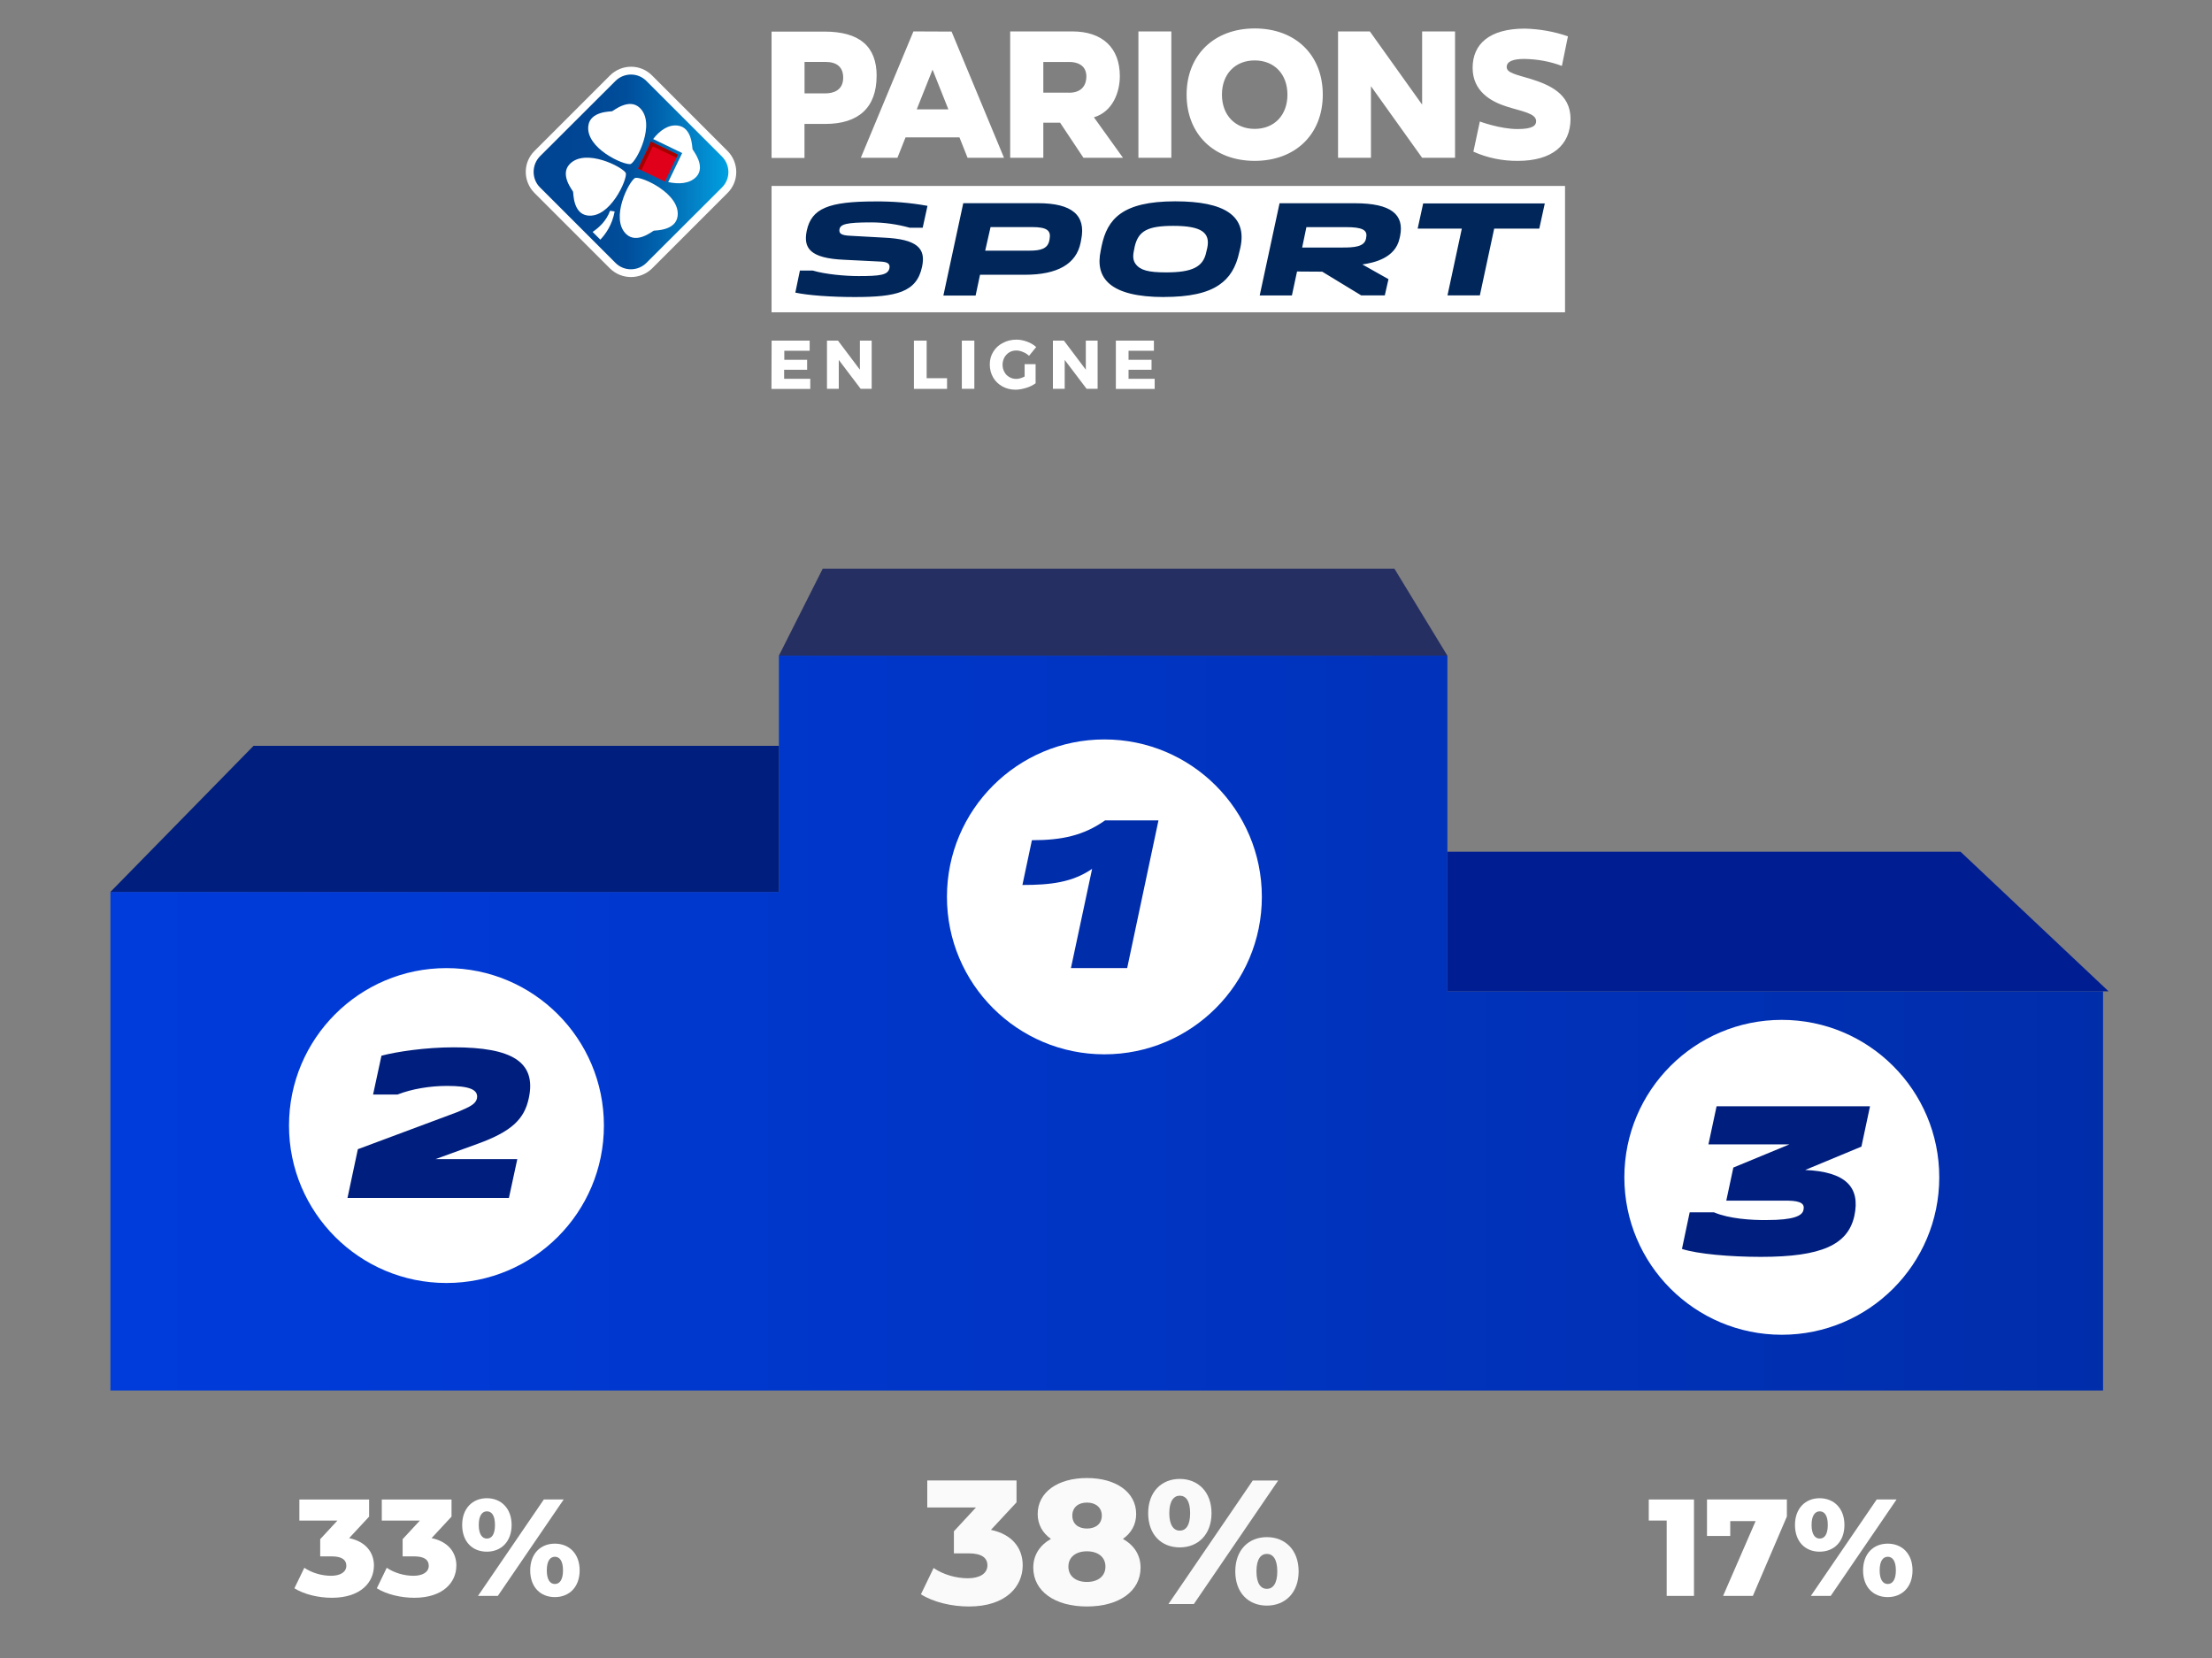 <?xml version="1.0" encoding="UTF-8"?>
<svg id="Calque_1" data-name="Calque 1" xmlns="http://www.w3.org/2000/svg" xmlns:xlink="http://www.w3.org/1999/xlink" viewBox="0 0 401.22 300.8">
  <rect x="0" y="0" width="401.22" height="300.8" fill="#808080" stroke="none"/>
  <defs>
    <style>
      .cls-1 {
        fill: #001e7d;
      }

      .cls-2 {
        fill: #001e7d;
      }

      .cls-3 {
        fill: #002daa;
      }

      .cls-4 {
        fill: #001e91;
      }

      .cls-5 {
        fill: #e1001a;
      }

      .cls-6 {
        fill: #a70000;
      }

      .cls-7 {
        fill: #fff;
      }

      .cls-8 {
        fill: #fafafa;
      }

      .cls-9 {
        fill: url(#Dégradé_sans_nom_22);
      }

      .cls-10 {
        fill: url(#Dégradé_sans_nom_21);
      }

      .cls-11 {
        fill: #00265a;
      }

      .cls-12 {
        fill: #252f62;
      }
    </style>
    <linearGradient id="Dégradé_sans_nom_21" data-name="Dégradé sans nom 21" x1="20.03" y1="185.58" x2="381.46" y2="185.58" gradientUnits="userSpaceOnUse">
      <stop offset="0" stop-color="#003cdc"/>
      <stop offset="1" stop-color="#002daa"/>
    </linearGradient>
    <linearGradient id="Dégradé_sans_nom_22" data-name="Dégradé sans nom 22" x1="131.48" y1="-10461.98" x2="95.93" y2="-10461.98" gradientTransform="translate(0 -10430.79) scale(1 -1)" gradientUnits="userSpaceOnUse">
      <stop offset="0" stop-color="#00a0e1"/>
      <stop offset="0" stop-color="#009edf"/>
      <stop offset=".16" stop-color="#0381c6"/>
      <stop offset=".33" stop-color="#0064ae"/>
      <stop offset=".5" stop-color="#004e9b"/>
      <stop offset=".71" stop-color="#004694"/>
      <stop offset="1" stop-color="#004492"/>
    </linearGradient>
  </defs>
  <polygon class="cls-10" points="262.53 179.82 262.53 118.93 141.28 118.93 141.28 161.79 20.03 161.79 20.03 252.23 141.28 252.23 260.21 252.23 262.53 252.23 381.46 252.23 381.46 179.82 262.53 179.82"/>
  <polygon class="cls-2" points="45.99 135.29 20.03 161.79 141.28 161.79 141.28 135.29 45.99 135.29"/>
  <polygon class="cls-12" points="149.23 103.15 141.28 118.93 262.53 118.93 252.92 103.15 149.23 103.15"/>
  <polygon class="cls-4" points="262.53 154.5 262.53 179.82 382.46 179.82 355.61 154.5 262.53 154.5"/>
  <g id="_1" data-name="1">
    <circle class="cls-7" cx="200.32" cy="162.69" r="28.56"/>
    <path class="cls-3" d="M187.17,152.41c5.44,0,9.36-.84,13.28-3.6h9.68l-5.68,26.8h-10.2l3.84-18c-3.6,2.44-7.44,2.92-12.64,2.92l1.72-8.12Z"/>
  </g>
  <g id="_2" data-name="2">
    <circle class="cls-7" cx="80.98" cy="204.17" r="28.56"/>
    <path class="cls-1" d="M78.99,210.26h14.84l-1.52,7.04h-29.28l1.88-8.84,18.12-6.76c2.28-.96,3.24-1.44,3.48-2.44.32-1.68-1.52-2.28-5.44-2.28-3.12,0-6.4.56-8.96,1.56h-4.44l1.52-7.04c2.72-.72,7.96-1.52,13.12-1.52,10.48,0,15.04,2.6,13.6,9.24-.8,3.72-3,6-9.32,8.28l-7.6,2.76Z"/>
  </g>
  <g id="_3" data-name="3">
    <circle class="cls-7" cx="323.19" cy="213.56" r="28.56"/>
    <path class="cls-1" d="M305.08,226.55l1.4-6.64h4.4c2.72,1.16,6.76,1.44,9.64,1.4,4.8,0,6.4-.76,6.6-1.84.24-1.04-.32-1.64-2.88-1.68h-11.12l1.28-6,10.16-4.2h-14.68l1.48-6.92h27.83l-1.56,7.32-10.2,4.24c7.32.32,10.04,3.08,8.92,8.32-1.16,5.24-5.92,7.44-16.96,7.44-5.6,0-11.48-.52-14.32-1.44Z"/>
  </g>
  <g>
    <path class="cls-7" d="M67.82,284.01c0,2.97-2.35,5.82-7.62,5.82-2.42,0-5-.6-6.8-1.72l1.8-3.72c1.4.95,3.2,1.45,4.85,1.45s2.77-.65,2.77-1.82c0-1.05-.77-1.7-2.67-1.7h-2.07v-3.12l3.12-3.37h-6.9v-3.82h12.65v3.1l-3.62,3.9c2.95.62,4.5,2.52,4.5,5.02Z"/>
    <path class="cls-7" d="M82.77,284.01c0,2.97-2.35,5.82-7.62,5.82-2.42,0-5-.6-6.8-1.72l1.8-3.72c1.4.95,3.2,1.45,4.85,1.45s2.77-.65,2.77-1.82c0-1.05-.77-1.7-2.67-1.7h-2.07v-3.12l3.12-3.37h-6.9v-3.82h12.65v3.1l-3.62,3.9c2.95.62,4.5,2.52,4.5,5.02Z"/>
    <path class="cls-7" d="M83.83,276.62c0-3.02,1.9-4.85,4.47-4.85s4.5,1.82,4.5,4.85-1.9,4.85-4.5,4.85-4.47-1.8-4.47-4.85ZM98.65,271.99h3.6l-11.95,17.5h-3.6l11.95-17.5ZM89.78,276.62c0-1.77-.62-2.47-1.47-2.47-.8,0-1.47.7-1.47,2.47s.67,2.47,1.47,2.47c.85,0,1.47-.7,1.47-2.47ZM96.17,284.86c0-3.02,1.87-4.85,4.47-4.85s4.5,1.82,4.5,4.85-1.9,4.85-4.5,4.85-4.47-1.8-4.47-4.85ZM102.12,284.86c0-1.77-.65-2.47-1.47-2.47s-1.47.7-1.47,2.47.65,2.47,1.47,2.47,1.47-.7,1.47-2.47Z"/>
  </g>
  <g>
    <path class="cls-7" d="M307.26,271.99v17.5h-4.95v-13.67h-3.25v-3.82h8.2Z"/>
    <path class="cls-7" d="M324.11,271.99v3.1l-6.17,14.4h-5.4l5.9-13.57h-4.6v2.7h-4.22v-6.62h14.5Z"/>
    <path class="cls-7" d="M325.58,276.62c0-3.02,1.9-4.85,4.47-4.85s4.5,1.82,4.5,4.85-1.9,4.85-4.5,4.85-4.47-1.8-4.47-4.85ZM340.41,271.99h3.6l-11.95,17.5h-3.6l11.95-17.5ZM331.53,276.62c0-1.77-.62-2.47-1.47-2.47-.8,0-1.47.7-1.47,2.47s.67,2.47,1.47,2.47c.85,0,1.47-.7,1.47-2.47ZM337.93,284.86c0-3.02,1.87-4.85,4.47-4.85s4.5,1.82,4.5,4.85-1.9,4.85-4.5,4.85-4.47-1.8-4.47-4.85ZM343.88,284.86c0-1.77-.65-2.47-1.47-2.47s-1.47.7-1.47,2.47.65,2.47,1.47,2.47,1.47-.7,1.47-2.47Z"/>
  </g>
  <g>
    <path class="cls-8" d="M185.5,283.95c0,3.81-3.01,7.46-9.76,7.46-3.1,0-6.4-.77-8.7-2.21l2.3-4.77c1.79,1.22,4.1,1.86,6.21,1.86s3.55-.83,3.55-2.34c0-1.34-.99-2.18-3.42-2.18h-2.66v-4l4-4.32h-8.83v-4.9h16.19v3.97l-4.64,4.99c3.78.8,5.76,3.23,5.76,6.43Z"/>
    <path class="cls-8" d="M206.88,284.37c0,4.29-3.94,7.04-9.73,7.04s-9.73-2.75-9.73-7.04c0-2.3,1.18-4.06,3.2-5.22-1.5-1.06-2.4-2.59-2.4-4.51,0-3.97,3.65-6.53,8.93-6.53s8.93,2.56,8.93,6.53c0,1.92-.9,3.46-2.4,4.51,2.02,1.15,3.2,2.91,3.2,5.22ZM200.51,284.18c0-1.73-1.34-2.78-3.36-2.78s-3.36,1.06-3.36,2.78,1.34,2.78,3.36,2.78,3.36-1.06,3.36-2.78ZM194.5,274.93c0,1.47,1.06,2.34,2.66,2.34s2.69-.86,2.69-2.34-1.12-2.37-2.69-2.37-2.66.86-2.66,2.37Z"/>
    <path class="cls-8" d="M208.26,274.48c0-3.87,2.43-6.21,5.73-6.21s5.76,2.34,5.76,6.21-2.43,6.21-5.76,6.21-5.73-2.3-5.73-6.21ZM227.23,268.56h4.61l-15.29,22.4h-4.61l15.29-22.4ZM215.87,274.48c0-2.27-.8-3.17-1.89-3.17-1.02,0-1.89.9-1.89,3.17s.86,3.17,1.89,3.17c1.09,0,1.89-.9,1.89-3.17ZM224.06,285.04c0-3.87,2.4-6.21,5.73-6.21s5.76,2.34,5.76,6.21-2.43,6.21-5.76,6.21-5.73-2.3-5.73-6.21ZM231.68,285.04c0-2.27-.83-3.17-1.89-3.17s-1.89.9-1.89,3.17.83,3.17,1.89,3.17,1.89-.9,1.89-3.17Z"/>
  </g>
  <path class="cls-7" d="M110.62,48.68l-13.65-13.65c-2.14-2.14-2.14-5.57,0-7.67l13.65-13.65c2.14-2.14,5.57-2.14,7.67,0l13.65,13.65c2.14,2.14,2.14,5.57,0,7.67l-13.65,13.65c-2.14,2.1-5.54,2.1-7.67,0Z"/>
  <g>
    <g>
      <g>
        <path class="cls-7" d="M159.01,13.77c0-5.34-3.07-8.04-9.48-8.04h-9.58v22.92h5.97v-6.17h3.8c6.01,0,9.28-2.97,9.28-8.71ZM149.7,16.94h-3.77v-5.71h3.77c2.14,0,3.24.97,3.24,2.87,0,2.3-1.8,2.84-3.24,2.84ZM284.87,21.51c0,4.87-3.4,7.67-9.54,7.67-2.77.03-5.54-.53-8.08-1.67l1.17-5.47s3.67,1.37,6.84,1.37c2.8,0,3.37-.67,3.37-1.43,0-1.43-2.57-1.77-5.31-2.64-2.87-.9-6.21-2.77-6.21-7.04s3-7.11,9.48-7.11c2.67.07,5.31.53,7.81,1.4l-1.1,5.37c-2.17-.83-4.47-1.23-6.81-1.27-2.1,0-3.2.47-3.2,1.47,0,1.07,1.74,1.37,4.4,2.17,3.17,1,7.17,2.6,7.17,7.17ZM257.95,5.7h5.97v22.92h-5.97l-9.28-12.98v12.98h-5.97V5.7h5.77l9.48,13.28V5.7h0ZM227.58,5.16c-7.37,0-12.35,4.84-12.35,12.01s4.97,12.01,12.35,12.01,12.35-4.81,12.35-12.01-4.94-12.01-12.35-12.01h0ZM227.58,23.38c-3.54,0-5.94-2.5-5.94-6.21s2.37-6.21,5.94-6.21,5.94,2.5,5.94,6.21-2.37,6.21-5.94,6.21h0ZM165.68,5.7l-9.54,22.92h6.64l1.47-3.7h9.78l1.47,3.7h6.61l-9.51-22.89-6.91-.03ZM166.28,19.84l2.87-7.21,2.87,7.21h-5.74ZM206.49,5.7h5.97v22.92h-5.97V5.7ZM203.12,13.81c0-5.14-3.17-8.11-8.61-8.11h-11.28v22.92h6.01v-6.37h3.04l4.24,6.37h7.17l-5.27-7.34c3.44-1.03,4.7-4.6,4.7-7.47ZM193.91,16.81h-4.67v-5.57h4.74c1.13,0,3.07.4,3.07,2.64,0,1.27-.6,2.94-3.14,2.94h0Z"/>
        <path class="cls-7" d="M283.87,56.65h-143.92v-22.92h143.92v22.92Z"/>
        <path class="cls-11" d="M211.13,53.88c-9.81,0-12.55-3.44-11.48-8.41l.17-.87c1.03-4.84,3.7-8.08,13.35-8.08,8.91,0,13.08,2.6,11.81,8.41l-.2.83c-.6,2.77-1.77,4.64-3.64,5.91-2.17,1.5-5.44,2.2-10.01,2.2ZM212.83,40.97c-4.64,0-6.34.9-7.01,3.74l-.17.87c-.2.97-.1,1.74.33,2.3.83,1.13,2.3,1.53,5.51,1.53,4.81,0,6.77-1,7.31-3.7l.17-.7c.6-2.8-1-4.04-6.14-4.04h0ZM155.04,53.88c-4.27,0-8.44-.3-10.78-.8l.83-4h2.34c2.24.67,5.84,1,8.28,1,3.97,0,5.34-.2,5.61-1.4.17-.8-.27-1.17-1.6-1.23l-6.61-.33c-6.24-.27-7.44-2.14-6.77-5.31.87-3.97,3.87-5.27,12.38-5.27,3.2-.03,6.37.23,9.51.8l-.87,3.97h-2.34c-2.27-.63-4.64-.97-7.01-.97-4.5,0-5.54.33-5.74,1.23-.13.77.27,1.13,2,1.2l5.97.33c6.21.27,7.71,2,7.01,5.27-.97,4.67-4.7,5.51-12.21,5.51ZM262.55,53.58l2.6-12.11h-8.01l1-4.57h22.06l-1,4.57h-8.18l-2.6,12.11h-5.87ZM246.9,53.58l-7.07-4.3-4.57-.03-.93,4.34h-5.84l3.6-16.72h13.68c6.61,0,8.98,2.07,8.18,5.97l-.1.43c-.77,3.57-4.67,4.4-6.74,4.7l4.74,2.67-.67,2.94h-4.27ZM236.19,44.9h7.34c2,0,3.94-.1,4.24-1.6l.03-.2c.3-1.4-.73-1.9-3.67-1.9h-7.17l-.77,3.7ZM171.12,53.58l3.6-16.72h13.58c6.17,0,8.71,2.2,7.81,6.61l-.1.53c-.77,3.87-4.17,5.84-10.11,5.84h-8.14l-.8,3.77h-5.84v-.03h0ZM178.7,45.47h7.98c2.07,0,3.4-.33,3.67-1.94l.03-.17c.27-1.5-.4-2.17-3.17-2.17h-7.54l-.97,4.27Z"/>
      </g>
      <path class="cls-7" d="M139.95,61.79h6.91v1.84h-4.6v1.64h4.14v1.8h-4.17v1.64h4.74v1.84h-7.04l.03-8.74h0ZM155.97,61.79h2.14v8.74h-2l-3.97-5.24v5.24h-2.14v-8.74h2l3.97,5.27v-5.27h0ZM165.81,61.79h2.27v6.81h3.7v1.94h-6.01v-8.74h.03ZM174.46,61.79h2.27v8.74h-2.27v-8.74ZM185.87,66.06h1.97v3.47c-.47.33-1.03.63-1.7.83s-1.33.33-1.94.33c-.87,0-1.67-.2-2.4-.6-.7-.4-1.27-.93-1.67-1.64s-.6-1.47-.6-2.34.2-1.6.63-2.3c.43-.7,1-1.23,1.74-1.6.73-.4,1.57-.6,2.47-.6.63,0,1.3.13,1.94.37.63.23,1.2.57,1.64.97l-1.3,1.6c-.3-.3-.67-.53-1.1-.7-.4-.17-.8-.27-1.2-.27-.47,0-.9.1-1.27.33-.37.23-.67.53-.9.93-.2.4-.33.83-.33,1.3,0,.5.1.93.33,1.33.2.4.5.7.9.93.37.23.8.33,1.27.33.43,0,.93-.13,1.5-.43v-2.27h.03ZM196.95,61.79h2.14v8.74h-2l-3.97-5.24v5.24h-2.14v-8.74h2l3.97,5.27v-5.27ZM202.39,61.79h6.91v1.84h-4.6v1.64h4.17v1.8h-4.17v1.64h4.74v1.84h-7.04v-8.74h0Z"/>
    </g>
    <g>
      <path class="cls-9" d="M97.94,28.35l13.68-13.65c1.57-1.57,4.1-1.57,5.64,0l13.68,13.68c1.57,1.57,1.57,4.1,0,5.64l-13.68,13.65c-1.57,1.57-4.1,1.57-5.64,0l-13.68-13.68c-1.53-1.53-1.53-4.07,0-5.64Z"/>
      <path class="cls-7" d="M125.61,27.05c-.07-.23-.03-3.94-2.67-4.27-1.74-.23-3.3.93-4.47,2.44l5.27,2.54-2.54,5.27c1.9.4,3.87.33,5.11-.97,1.77-1.94-.63-4.77-.7-5.01ZM115.23,32.26c-1.1.5-4.64,7.37-1.64,10.21,1.94,1.84,4.77-.57,5.01-.63s3.94.03,4.3-2.6c.57-4.1-6.51-7.27-7.67-6.97ZM114.39,29.76c1.1-.5,4.64-7.37,1.64-10.21-1.94-1.84-4.77.57-5.01.63-.23.07-3.94-.03-4.3,2.6-.57,4.1,6.51,7.27,7.67,6.97h0ZM113.53,31.42c-.5-1.1-7.37-4.64-10.21-1.64-1.84,1.94.57,4.77.63,5.01.07.23-.03,3.94,2.6,4.3,4.1.57,7.24-6.54,6.97-7.67h0ZM107.49,42.07l1.4,1.4c.93-.97,2.14-2.64,2.6-5.11-.1-.03-.77-.1-.83-.13-.7,1.9-2.07,3.1-3.17,3.84h0Z"/>
      <rect class="cls-5" x="116.62" y="26.63" width="5.41" height="5.41" transform="translate(41.29 124.24) rotate(-64.38)"/>
      <rect class="cls-6" x="120.06" y="24.45" width=".63" height="5.41" transform="translate(43.84 123.96) rotate(-64.38)"/>
      <rect class="cls-6" x="114.54" y="27.95" width="5.41" height=".63" transform="translate(41.06 121.76) rotate(-64.38)"/>
    </g>
  </g>
</svg>